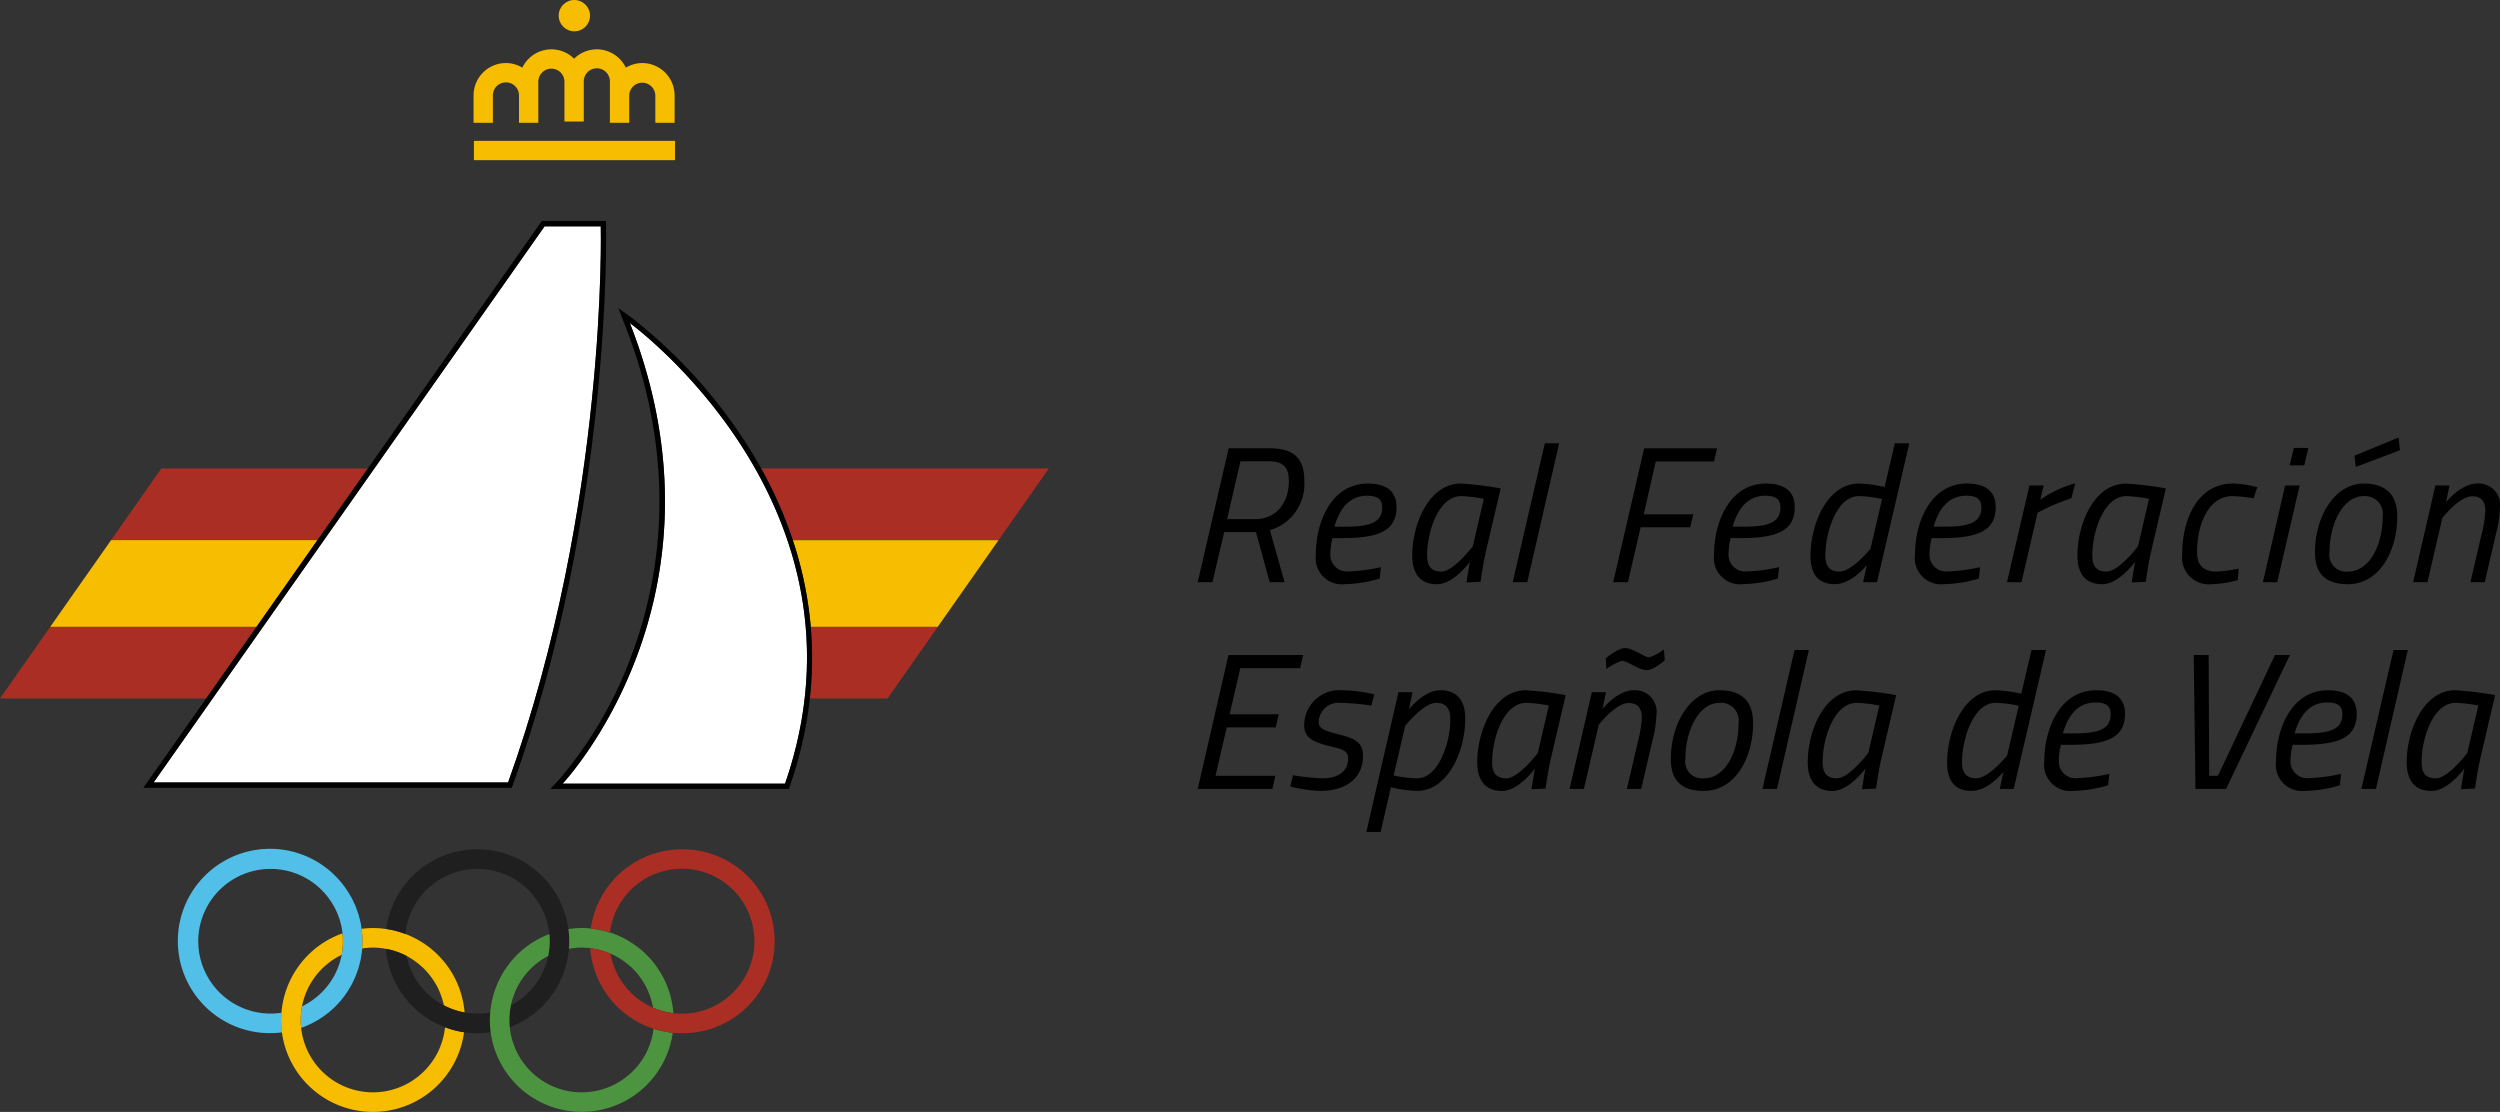 <?xml version="1.0" encoding="UTF-8"?>
<svg xmlns="http://www.w3.org/2000/svg" viewBox="0 0 259.784 115.543">
  <rect x="0" y="0" width="259.784" height="115.543" fill="#333333" stroke="none"/>
  <defs>
    <style>.cls-1{fill:none;}.cls-2{fill:#ab2e24;}.cls-3{fill:#f7bd00;}.cls-4{fill:#fff;}.cls-5{fill:#52bfe8;}.cls-6{fill:#1f1f1f;}.cls-7{fill:#4d9440;}</style>
  </defs>
  <g id="Capa_2" data-name="Capa 2">
    <g id="Capa_1-2" data-name="Capa 1">
      <path class="cls-1" d="M203.879,79.229c0,1.045.443,1.649,1.448,1.649,1.348,0,3.239-2.373,3.239-2.373l1.206-5.169a13.036,13.036,0,0,0-2.414-.3C205.087,73.034,203.879,76.735,203.879,79.229Z"></path>
      <path class="cls-1" d="M133.929,49.983c0-1.508-.643-2.052-2.171-2.052H128.9l-1.388,6.014h2.957C132.583,53.945,133.929,52.275,133.929,49.983Z"></path>
      <path class="cls-1" d="M65.358,97.8q.387.232.75.5c.086.064.173.126.257.193a9.434,9.434,0,0,1,.716.624c.063.061.127.121.189.184a9.736,9.736,0,0,1,.646.73c.09.113.174.23.26.348.142.2.276.4.4.6.048.078.107.148.153.228l-.011.006a9.47,9.47,0,0,1,1.254,4.062,7.519,7.519,0,1,0-6.59-8.381,9.568,9.568,0,0,1,1.781.788C65.232,97.722,65.294,97.763,65.358,97.8Z"></path>
      <path class="cls-1" d="M155.055,79.188c0,1.065.363,1.688,1.488,1.688,1.266,0,3.258-2.633,3.258-2.633l1.146-4.928a15.255,15.255,0,0,0-2.352-.281C156.261,73.034,155.055,76.693,155.055,79.188Z"></path>
      <path class="cls-1" d="M143.629,52.719c0-.885-.562-1.207-1.549-1.207-1.829,0-2.855,1.288-3.417,3.219h1.106C142.4,54.731,143.629,54.287,143.629,52.719Z"></path>
      <path class="cls-1" d="M185.012,52.719c0-.885-.564-1.207-1.55-1.207-1.829,0-2.856,1.288-3.418,3.219h1.106C183.783,54.731,185.012,54.287,185.012,52.719Z"></path>
      <path class="cls-1" d="M189.681,57.746c0,1.046.443,1.649,1.45,1.649,1.346,0,3.237-2.373,3.237-2.373l1.206-5.168a13.036,13.036,0,0,0-2.414-.3C190.889,51.552,189.681,55.252,189.681,57.746Z"></path>
      <path class="cls-1" d="M205.892,52.719c0-.885-.562-1.207-1.548-1.207-1.829,0-2.856,1.288-3.419,3.219h1.107C204.665,54.731,205.892,54.287,205.892,52.719Z"></path>
      <path class="cls-1" d="M189.4,79.188c0,1.065.363,1.688,1.488,1.688,1.266,0,3.258-2.633,3.258-2.633l1.146-4.928a15.236,15.236,0,0,0-2.352-.281C190.6,73.034,189.4,76.693,189.4,79.188Z"></path>
      <path class="cls-1" d="M178.691,73.034c-2.152,0-3.56,2.854-3.56,5.871a1.744,1.744,0,0,0,1.931,1.971c2.212,0,3.6-2.735,3.6-5.752A1.843,1.843,0,0,0,178.691,73.034Z"></path>
      <path class="cls-1" d="M149.221,73.034c-1.287,0-3.2,2.373-3.2,2.373l-1.208,5.169a12.76,12.76,0,0,0,2.415.3c2.292,0,3.479-3.762,3.479-6.135C150.709,73.637,150.265,73.034,149.221,73.034Z"></path>
      <path class="cls-1" d="M39.82,98.551a7.488,7.488,0,0,0-1.052-.083h0a7.5,7.5,0,0,0-1.129.094,9.616,9.616,0,0,1-.127.982c-.007.034-.01.069-.016.1-.043.219-.1.432-.157.645-.025.093-.044.187-.072.279-.05.165-.111.324-.17.485-.05.14-.1.28-.153.417-.045.11-.1.214-.148.322-.084.183-.167.366-.263.545-.029.052-.062.1-.091.154a9.5,9.5,0,0,1-1.563,2.074l0,0a9.577,9.577,0,0,1-3.579,2.249,7.519,7.519,0,0,0,14.954-.067A9.561,9.561,0,0,1,40.092,98.6c-.018,0-.034-.009-.051-.012C39.968,98.572,39.894,98.561,39.82,98.551Z"></path>
      <path class="cls-1" d="M35.5,96.365c-.033-.17-.078-.338-.123-.506-.02-.073-.035-.147-.056-.219-.04-.131-.09-.26-.137-.39-.038-.107-.073-.215-.117-.319s-.083-.179-.124-.269c-.064-.138-.127-.278-.2-.411-.027-.051-.059-.1-.088-.15-.095-.166-.191-.332-.3-.49l-.016-.021a7.551,7.551,0,1,0-5.091,11.648,9.563,9.563,0,0,1,6.34-8.25c-.019-.175-.044-.349-.075-.523C35.507,96.432,35.5,96.4,35.5,96.365Z"></path>
      <path class="cls-1" d="M34.682,101.474c.017-.032.038-.063.055-.095.08-.146.149-.3.218-.451.035-.077.075-.153.107-.231.048-.114.087-.233.129-.35s.089-.239.125-.36c.025-.081.042-.164.064-.246.042-.16.085-.319.117-.481l.006-.037a7.532,7.532,0,0,0-4.121,5.354A7.566,7.566,0,0,0,34.682,101.474Z"></path>
      <path class="cls-1" d="M45.416,102.489c-.04-.077-.084-.151-.127-.226a7.494,7.494,0,0,0-.445-.684c-.064-.088-.128-.176-.2-.261a7.612,7.612,0,0,0-.616-.688c-.06-.059-.125-.113-.187-.17a7.533,7.533,0,0,0-.635-.523c-.056-.042-.11-.086-.168-.126a7.636,7.636,0,0,0-.8-.48,7.546,7.546,0,0,0,3.892,5.146,7.364,7.364,0,0,0-.348-1.166A7.5,7.5,0,0,0,45.416,102.489Z"></path>
      <path class="cls-1" d="M66.532,101.573c-.066-.091-.132-.183-.2-.271a7.532,7.532,0,0,0-.522-.59c-.04-.041-.083-.08-.125-.121q-.278-.267-.579-.5c-.063-.051-.129-.1-.194-.146-.194-.142-.395-.277-.6-.4-.048-.029-.094-.059-.142-.086a7.486,7.486,0,0,0-.724-.358,7.541,7.541,0,0,0,4.418,5.614,7.467,7.467,0,0,0-1.011-2.665C66.749,101.884,66.644,101.726,66.532,101.573Z"></path>
      <path class="cls-1" d="M60.458,98.468a7.555,7.555,0,0,0-1.337.126c-.023.29-.062.576-.111.858-.012.068-.018.137-.031.206-.039.2-.092.392-.143.586-.03.112-.053.225-.087.335-.046.152-.1.3-.155.447s-.105.3-.167.454c-.042.1-.092.2-.137.3-.087.191-.174.382-.274.569-.026.048-.057.094-.085.143a9.477,9.477,0,0,1-1.567,2.082l0,0a9.56,9.56,0,0,1-3.385,2.178,7.518,7.518,0,0,0,14.942.16,9.57,9.57,0,0,1-6.59-8.377,7.373,7.373,0,0,0-.869-.058Z"></path>
      <path class="cls-1" d="M56.179,101.459c.014-.025.031-.049.044-.075.085-.156.159-.319.233-.482.029-.066.063-.13.091-.2.054-.129.1-.262.145-.395.037-.1.077-.208.109-.314s.053-.2.08-.307c.03-.119.062-.237.086-.356a7.542,7.542,0,0,0-3.876,5.139A7.568,7.568,0,0,0,56.179,101.459Z"></path>
      <path class="cls-1" d="M56.983,96.355c-.028-.14-.066-.278-.1-.416-.027-.1-.049-.208-.08-.31s-.072-.207-.108-.31c-.047-.134-.092-.269-.146-.4-.027-.065-.06-.128-.089-.192-.075-.165-.15-.329-.235-.487-.012-.023-.027-.044-.039-.067a7.518,7.518,0,0,0-14.059,2.879c.094.035.189.068.281.106s.2.088.293.133c.161.073.321.148.478.23.1.051.193.1.289.158.165.093.325.192.484.295.073.047.147.093.219.142a9.648,9.648,0,0,1,1.325,1.1l.07.072c.184.186.36.381.529.582l.077.092c.176.216.344.439.5.671l.019.027a9.523,9.523,0,0,1,.856,1.571c.02.048.038.1.058.145.055.135.114.268.163.406l-.012,0a9.486,9.486,0,0,1,.525,2.426,7.149,7.149,0,0,0,2.662,0,9.56,9.56,0,0,1,6.143-8.148c-.016-.161-.043-.32-.069-.48C57.005,96.506,57,96.429,56.983,96.355Z"></path>
      <path class="cls-1" d="M154.191,51.833a15.256,15.256,0,0,0-2.353-.281c-2.334,0-3.54,3.66-3.54,6.153,0,1.066.363,1.688,1.489,1.688,1.266,0,3.258-2.633,3.258-2.633Z"></path>
      <path class="cls-1" d="M217.421,57.705c0,1.066.363,1.688,1.487,1.688,1.267,0,3.258-2.633,3.258-2.633l1.147-4.927a15.236,15.236,0,0,0-2.352-.281C218.627,51.552,217.421,55.212,217.421,57.705Z"></path>
      <path class="cls-1" d="M244,59.4c2.212,0,3.6-2.735,3.6-5.751a1.843,1.843,0,0,0-1.971-2.091c-2.152,0-3.559,2.855-3.559,5.871A1.743,1.743,0,0,0,244,59.4Z"></path>
      <path class="cls-1" d="M241.857,72.993c-1.829,0-2.856,1.288-3.419,3.218h1.107c2.633,0,3.86-.441,3.86-2.012C243.405,73.315,242.843,72.993,241.857,72.993Z"></path>
      <path class="cls-1" d="M251.637,79.188c0,1.065.363,1.688,1.489,1.688,1.267,0,3.258-2.633,3.258-2.633l1.146-4.928a15.256,15.256,0,0,0-2.353-.281C252.843,73.034,251.637,76.693,251.637,79.188Z"></path>
      <path class="cls-1" d="M217.777,72.993c-1.829,0-2.856,1.288-3.418,3.218h1.106c2.633,0,3.862-.441,3.862-2.012C219.327,73.315,218.763,72.993,217.777,72.993Z"></path>
      <polygon class="cls-2" points="26.658 65.132 5.224 65.132 5.224 65.132 5.224 65.132 0 72.577 21.424 72.577 26.658 65.132"></polygon>
      <polygon class="cls-2" points="38.222 48.683 16.767 48.683 11.542 56.128 32.988 56.128 38.222 48.683"></polygon>
      <polygon class="cls-3" points="26.658 65.132 32.988 56.128 11.542 56.128 5.224 65.132 5.224 65.132 26.658 65.132"></polygon>
      <path class="cls-2" d="M84.156,72.577h8.078l5.22-7.445h-13.2A38.086,38.086,0,0,1,84.156,72.577Z"></path>
      <path class="cls-2" d="M79.1,48.683a43.753,43.753,0,0,1,3.28,7.445h21.383l5.221-7.445Z"></path>
      <path class="cls-3" d="M84.249,65.132h13.2l6.313-9H82.384A39.183,39.183,0,0,1,84.249,65.132Z"></path>
      <path class="cls-4" d="M65.449,33.567c11.21,28.626-6.986,47.864-6.986,47.864H81.58C91.58,52.536,65.449,33.567,65.449,33.567Z"></path>
      <path d="M79.1,48.683c-.451-.812-.911-1.585-1.373-2.315A52.873,52.873,0,0,0,65.773,33.12l-1.526-1.107.688,1.755c5.719,14.6,3.551,26.673.725,34.226a42.265,42.265,0,0,1-7.6,13.058l-.879.931h24.79l.129-.371a41.389,41.389,0,0,0,2.054-9.035,38.086,38.086,0,0,0,.093-7.445h0a39.183,39.183,0,0,0-1.865-9A43.753,43.753,0,0,0,79.1,48.683ZM81.58,81.431H58.463s18.2-19.238,6.986-47.864C65.449,33.567,91.58,52.536,81.58,81.431Z"></path>
      <path class="cls-4" d="M15.957,81.311H52.8c10.379-28.9,9.629-57.791,9.629-57.791H56.588Z"></path>
      <path d="M26.658,65.132l-5.234,7.445-5.918,8.417-.612.869H53.185l.131-.365c10.3-28.662,9.669-57.7,9.662-57.992l-.014-.538H56.3l-.166.235L38.222,48.683l-5.234,7.445ZM62.426,23.52s.75,28.9-9.629,57.791H15.957L56.588,23.52Z"></path>
      <path class="cls-3" d="M51.217,9.916a1.357,1.357,0,1,1,2.714,0v2.847h2.007V8.494a1.358,1.358,0,0,1,2.716,0v4.135h2.007V8.494a1.358,1.358,0,1,1,2.715,0v4.269h2.007V9.916a1.358,1.358,0,0,1,2.715,0v2.847H70.1V9.916A3.368,3.368,0,0,0,66.74,6.552a3.33,3.33,0,0,0-1.706.481A3.345,3.345,0,0,0,59.657,6.1a3.345,3.345,0,0,0-5.377.931,3.33,3.33,0,0,0-1.706-.481,3.369,3.369,0,0,0-3.365,3.364v2.847h2.008Z"></path>
      <rect class="cls-3" x="49.246" y="14.637" width="20.895" height="2.007"></rect>
      <circle class="cls-3" cx="59.682" cy="1.628" r="1.628"></circle>
      <path class="cls-5" d="M29.248,105.238A7.516,7.516,0,1,1,34.339,93.59l.016.021c.107.158.2.324.3.49.029.051.061.1.088.15.072.133.135.273.2.411.041.09.087.178.124.269s.079.212.117.319c.047.13.1.259.137.39.021.072.036.146.056.219.045.168.09.336.123.506.007.033.01.067.016.1.031.174.056.348.075.523a7.575,7.575,0,0,1-.085,2.234h0l-.006.037c-.032.162-.075.321-.117.481-.022.082-.039.165-.064.246-.036.121-.083.24-.125.36s-.081.236-.129.35c-.032.078-.072.154-.107.231-.069.152-.138.305-.218.451-.017.032-.038.063-.055.095a7.566,7.566,0,0,1-3.3,3.1,7.252,7.252,0,0,0-.089,2.236,9.577,9.577,0,0,0,3.579-2.249l0,0a9.5,9.5,0,0,0,1.563-2.074c.029-.052.062-.1.091-.154.1-.179.179-.362.263-.545.049-.108.1-.212.148-.322.057-.137.1-.277.153-.417.059-.161.12-.32.17-.485.028-.092.047-.186.072-.279.057-.213.114-.426.157-.645.006-.034.009-.069.016-.1a9.616,9.616,0,0,0,.127-.982h0a9.646,9.646,0,0,0-.062-2.045h0c-.021-.154-.042-.309-.071-.461-.005-.025-.007-.051-.012-.076-.044-.228-.1-.45-.163-.671-.023-.084-.04-.169-.065-.252-.052-.174-.117-.342-.179-.512-.047-.13-.09-.261-.143-.39s-.107-.233-.162-.349c-.08-.174-.158-.348-.249-.518-.034-.062-.074-.121-.109-.183a9.469,9.469,0,0,0-1.547-2.049l0,0a9.578,9.578,0,1,0-5.564,16.225,9.548,9.548,0,0,1-.1-1.3C29.21,105.735,29.229,105.486,29.248,105.238Z"></path>
      <path class="cls-3" d="M38.765,113.509A7.515,7.515,0,0,1,35.5,99.223h0a7.575,7.575,0,0,0,.085-2.234,9.563,9.563,0,0,0-6.34,8.25c-.019.248-.038.5-.038.75a9.55,9.55,0,0,0,19.016,1.268,9.459,9.459,0,0,1-1.979-.51A7.532,7.532,0,0,1,38.765,113.509Z"></path>
      <path class="cls-3" d="M37.634,98.562h0a7.5,7.5,0,0,1,1.129-.094h0a7.488,7.488,0,0,1,1.052.083c.074.01.148.021.221.034.017,0,.033.009.051.012a7.51,7.51,0,0,1,2.148.734,7.636,7.636,0,0,1,.8.48c.058.04.112.084.168.126a7.533,7.533,0,0,1,.635.523c.062.057.127.111.187.17a7.612,7.612,0,0,1,.616.688c.067.085.131.173.2.261a7.494,7.494,0,0,1,.445.684c.043.075.087.149.127.226a7.5,7.5,0,0,1,.368.822,7.364,7.364,0,0,1,.348,1.166,7.512,7.512,0,0,0,2.149.733,9.486,9.486,0,0,0-.525-2.426l.012,0c-.049-.138-.108-.271-.163-.406-.02-.048-.038-.1-.058-.145a9.523,9.523,0,0,0-.856-1.571l-.019-.027c-.158-.232-.326-.455-.5-.671l-.077-.092c-.169-.2-.345-.4-.529-.582l-.07-.072a9.648,9.648,0,0,0-1.325-1.1c-.072-.049-.146-.095-.219-.142-.159-.1-.319-.2-.484-.295-.1-.054-.192-.107-.289-.158-.157-.082-.317-.157-.478-.23-.1-.045-.193-.092-.293-.133s-.187-.071-.281-.106a9.526,9.526,0,0,0-1.978-.515c-.071-.01-.143-.016-.214-.025-.1-.012-.193-.026-.29-.035-.29-.026-.582-.044-.877-.044h0a9.508,9.508,0,0,0-1.189.082h0A9.646,9.646,0,0,1,37.634,98.562Z"></path>
      <path class="cls-6" d="M50.943,105.208a7.524,7.524,0,0,1-8.7-5.877,7.51,7.51,0,0,0-2.148-.734,9.561,9.561,0,0,0,6.155,8.149,9.148,9.148,0,0,0,4.75.509,9.625,9.625,0,0,1-.094-1.267C50.9,105.725,50.922,105.466,50.943,105.208Z"></path>
      <path class="cls-6" d="M42.125,97.053a7.518,7.518,0,0,1,14.059-2.879c.012.023.027.044.039.067.085.158.16.322.235.487.029.064.062.127.089.192.054.13.1.265.146.4.036.1.077.2.108.31s.053.206.08.31c.036.138.074.276.1.416.014.074.022.151.034.225.026.16.053.319.069.48a7.546,7.546,0,0,1-.119,2.273c-.024.119-.056.237-.086.356-.027.1-.049.207-.08.307s-.072.21-.109.314c-.047.133-.091.266-.145.395-.028.067-.062.131-.091.2-.074.163-.148.326-.233.482-.013.026-.03.05-.044.075a7.568,7.568,0,0,1-3.088,3.013,7.532,7.532,0,0,0-.116,2.271,9.56,9.56,0,0,0,3.385-2.178l0,0a9.477,9.477,0,0,0,1.567-2.082c.028-.049.059-.095.085-.143.1-.187.187-.378.274-.569.045-.1.095-.194.137-.3.062-.15.112-.3.167-.454s.109-.3.155-.447c.034-.11.057-.223.087-.335.051-.194.1-.387.143-.586.013-.069.019-.138.031-.206.049-.282.088-.568.111-.858h0a9.666,9.666,0,0,0-.057-2.047h0c-.016-.124-.035-.247-.056-.369-.012-.07-.019-.14-.033-.21-.038-.2-.09-.387-.14-.579-.03-.114-.055-.23-.089-.344-.045-.147-.1-.29-.152-.434s-.107-.313-.171-.467c-.04-.095-.086-.185-.129-.278-.089-.2-.179-.395-.283-.587-.021-.039-.046-.076-.068-.115a9.514,9.514,0,0,0-1.582-2.107l0,0a9.542,9.542,0,0,0-16.213,5.477A9.526,9.526,0,0,1,42.125,97.053Z"></path>
      <path class="cls-7" d="M60.458,113.509a7.516,7.516,0,0,1-3.491-14.176,7.546,7.546,0,0,0,.119-2.273,9.56,9.56,0,0,0-6.143,8.148c-.021.258-.04.517-.04.78a9.549,9.549,0,0,0,19.005,1.33,9.439,9.439,0,0,1-1.991-.415A7.528,7.528,0,0,1,60.458,113.509Z"></path>
      <path class="cls-7" d="M59.121,98.594h0a7.555,7.555,0,0,1,1.337-.126h0a7.373,7.373,0,0,1,.869.058,7.685,7.685,0,0,1,2.84.929c.048.027.094.057.142.086.206.123.407.258.6.4.065.048.131.095.194.146q.3.237.579.5c.042.041.085.08.125.121a7.532,7.532,0,0,1,.522.59c.07.088.136.18.2.271.112.153.217.311.318.473a7.467,7.467,0,0,1,1.011,2.665,7.469,7.469,0,0,0,2.115.567,9.47,9.47,0,0,0-1.254-4.062l.011-.006c-.046-.08-.105-.15-.153-.228-.128-.206-.262-.407-.4-.6-.086-.118-.17-.235-.26-.348a9.736,9.736,0,0,0-.646-.73c-.062-.063-.126-.123-.189-.184a9.434,9.434,0,0,0-.716-.624c-.084-.067-.171-.129-.257-.193q-.363-.267-.75-.5c-.064-.039-.126-.08-.191-.117a9.568,9.568,0,0,0-1.781-.788l0,.019a9.4,9.4,0,0,0-1.991-.419l0-.016c-.309-.03-.621-.047-.937-.047a9.515,9.515,0,0,0-1.391.113h0A9.666,9.666,0,0,1,59.121,98.594Z"></path>
      <path class="cls-2" d="M70.845,88.257a9.56,9.56,0,0,0-9.45,8.224l0,.016a9.4,9.4,0,0,1,1.991.419l0-.019a7.531,7.531,0,1,1,.057,2.2,7.508,7.508,0,0,0-2.116-.571,9.57,9.57,0,0,0,6.59,8.377,9.643,9.643,0,0,0,2.928.463,9.555,9.555,0,1,0,0-19.109Z"></path>
      <path d="M127.213,55.292h3.3L131.94,60.5h1.547l-1.528-5.41a5,5,0,0,0,3.579-5.148c0-2.453-1.246-3.358-3.619-3.358h-4.243L124.458,60.5h1.53Zm1.689-7.361h2.856c1.528,0,2.171.544,2.171,2.052,0,2.292-1.346,3.962-3.458,3.962h-2.957Z"></path>
      <path d="M139.488,55.917c3.76,0,5.629-.745,5.629-3.219,0-1.727-1.166-2.452-2.977-2.452-3.76,0-5.408,3.941-5.408,7.4a2.726,2.726,0,0,0,3.037,3.056,13.31,13.31,0,0,0,3.6-.583l.121-1.186a16.962,16.962,0,0,1-3.317.442,1.729,1.729,0,0,1-1.931-1.83,6.663,6.663,0,0,1,.221-1.628Zm2.592-4.405c.987,0,1.549.322,1.549,1.207,0,1.568-1.227,2.012-3.86,2.012h-1.106C139.225,52.8,140.251,51.512,142.08,51.512Z"></path>
      <path d="M153.849,60.46s.261-1.91.563-3.177l1.529-6.535a35.579,35.579,0,0,0-4.123-.5c-3.4,0-5.068,4.323-5.068,7.46,0,1.851.785,3,2.574,3,1.749,0,3.417-2.332,3.417-2.332-.079.423-.36,2.151-.36,2.151Zm-4.062-1.067c-1.126,0-1.489-.622-1.489-1.688,0-2.493,1.206-6.153,3.54-6.153a15.256,15.256,0,0,1,2.353.281l-1.146,4.927S151.053,59.393,149.787,59.393Z"></path>
      <polygon points="158.7 60.501 162.018 46.062 160.53 46.062 157.191 60.501 158.7 60.501"></polygon>
      <polygon points="178.108 47.952 178.431 46.585 170.85 46.585 167.631 60.501 169.159 60.501 170.487 54.789 175.635 54.789 175.957 53.443 170.809 53.443 172.054 47.952 178.108 47.952"></polygon>
      <path d="M180.869,55.917c3.76,0,5.63-.745,5.63-3.219,0-1.727-1.166-2.452-2.976-2.452-3.761,0-5.41,3.941-5.41,7.4A2.726,2.726,0,0,0,181.15,60.7a13.312,13.312,0,0,0,3.6-.583l.121-1.186a16.964,16.964,0,0,1-3.318.442,1.73,1.73,0,0,1-1.931-1.83,6.666,6.666,0,0,1,.222-1.628Zm2.593-4.405c.986,0,1.55.322,1.55,1.207,0,1.568-1.229,2.012-3.862,2.012h-1.106C180.606,52.8,181.633,51.512,183.462,51.512Z"></path>
      <path d="M195.835,50.606a14,14,0,0,0-2.675-.361c-3.216,0-5.027,4.122-5.027,7.521,0,1.95.865,2.936,2.533,2.936,1.79,0,3.319-1.992,3.319-1.992L193.6,60.5h1.447l3.357-14.439H196.9Zm-1.467,6.416s-1.891,2.373-3.237,2.373c-1.007,0-1.45-.6-1.45-1.649,0-2.494,1.208-6.194,3.479-6.194a13.036,13.036,0,0,1,2.414.3Z"></path>
      <path d="M205.752,58.933a16.978,16.978,0,0,1-3.318.442,1.729,1.729,0,0,1-1.931-1.83,6.666,6.666,0,0,1,.222-1.628h1.026c3.76,0,5.63-.745,5.63-3.219,0-1.727-1.166-2.452-2.977-2.452-3.76,0-5.409,3.941-5.409,7.4a2.725,2.725,0,0,0,3.037,3.056,13.312,13.312,0,0,0,3.6-.583Zm-1.408-7.421c.986,0,1.548.322,1.548,1.207,0,1.568-1.227,2.012-3.86,2.012h-1.107C201.488,52.8,202.515,51.512,204.344,51.512Z"></path>
      <path d="M210.885,50.446,208.552,60.5h1.508l1.67-7.22a21.655,21.655,0,0,1,3.518-1.508l.4-1.548a11.44,11.44,0,0,0-3.639,1.71l.362-1.489Z"></path>
      <path d="M215.873,57.705c0,1.851.784,3,2.575,3,1.748,0,3.417-2.332,3.417-2.332-.08.423-.361,2.151-.361,2.151l1.467-.06s.263-1.91.565-3.177l1.527-6.535a35.579,35.579,0,0,0-4.123-.5C217.542,50.245,215.873,54.568,215.873,57.705Zm7.44-5.872-1.147,4.927s-1.991,2.633-3.258,2.633c-1.124,0-1.487-.622-1.487-1.688,0-2.493,1.206-6.153,3.54-6.153A15.236,15.236,0,0,1,223.313,51.833Z"></path>
      <path d="M232.529,60.279l.1-1.186a15.473,15.473,0,0,1-2.252.3c-1.509,0-2.071-.724-2.071-2.031,0-2.816,1.144-5.812,3.7-5.812a15.236,15.236,0,0,1,2.173.241l.381-1.166a11.146,11.146,0,0,0-2.512-.382c-3.6,0-5.29,3.54-5.29,7.4a2.777,2.777,0,0,0,3.117,3.057A10.663,10.663,0,0,0,232.529,60.279Z"></path>
      <polygon points="239.871 46.544 238.363 46.544 237.92 48.354 239.448 48.354 239.871 46.544"></polygon>
      <polygon points="235.145 60.501 236.634 60.501 238.966 50.446 237.457 50.446 235.145 60.501"></polygon>
      <polygon points="249.246 45.459 244.66 47.35 244.8 48.516 249.385 46.787 249.246 45.459"></polygon>
      <path d="M240.558,57.406c0,2.311,1.206,3.3,3.438,3.3,3.2,0,5.108-3.358,5.108-7.038,0-2.312-1.225-3.418-3.479-3.418C242.61,50.246,240.558,53.664,240.558,57.406Zm5.067-5.853a1.843,1.843,0,0,1,1.971,2.091c0,3.016-1.388,5.751-3.6,5.751a1.743,1.743,0,0,1-1.93-1.971C242.066,54.408,243.473,51.553,245.625,51.553Z"></path>
      <path d="M257.411,50.245c-1.708,0-3.237,1.95-3.237,1.95l.362-1.749h-1.467L250.757,60.5h1.488l1.548-6.676s1.749-2.253,3.1-2.253c.965,0,1.367.563,1.367,1.507a12.148,12.148,0,0,1-.381,2.415L256.708,60.5H258.2l1.186-5.108a11.914,11.914,0,0,0,.4-2.614A2.234,2.234,0,0,0,257.411,50.245Z"></path>
      <polygon points="128.881 69.434 135.096 69.434 135.418 68.066 127.656 68.066 124.458 81.983 132.221 81.983 132.523 80.616 126.308 80.616 127.475 75.588 132.562 75.588 132.884 74.22 127.777 74.22 128.881 69.434"></polygon>
      <path d="M138.88,76.251c-1.468-.382-1.849-.6-1.849-1.267a2.056,2.056,0,0,1,2.272-1.95,27.811,27.811,0,0,1,3.2.281l.3-1.166a16.014,16.014,0,0,0-3.317-.423,3.658,3.658,0,0,0-3.962,3.621c0,1.346.965,1.769,2.654,2.192,1.367.32,1.911.481,1.911,1.287,0,1.387-1.127,2.05-2.654,2.05a22.894,22.894,0,0,1-3.077-.321l-.282,1.166a13.477,13.477,0,0,0,3.178.463c2.433,0,4.383-1.187,4.383-3.66C141.635,77.056,140.67,76.693,138.88,76.251Z"></path>
      <path d="M149.643,71.726c-1.67,0-3.238,1.992-3.238,1.992l.381-1.79h-1.467l-3.337,14.519h1.487l1.065-4.644a13.053,13.053,0,0,0,2.7.382c3.258,0,5.027-4.2,5.027-7.5C152.257,72.833,151.452,71.726,149.643,71.726Zm-2.413,9.152a12.76,12.76,0,0,1-2.415-.3l1.208-5.169s1.911-2.373,3.2-2.373c1.044,0,1.488.6,1.488,1.709C150.709,77.116,149.522,80.878,147.23,80.878Z"></path>
      <path d="M153.506,79.188c0,1.85.785,3,2.575,3,1.749,0,3.418-2.333,3.418-2.333-.081.423-.362,2.153-.362,2.153l1.468-.062s.263-1.91.563-3.177L162.7,72.23a35.459,35.459,0,0,0-4.121-.5C155.176,71.726,153.506,76.051,153.506,79.188Zm7.441-5.873L159.8,78.243s-1.992,2.633-3.258,2.633c-1.125,0-1.488-.623-1.488-1.688,0-2.5,1.206-6.154,3.54-6.154A15.255,15.255,0,0,1,160.947,73.315Z"></path>
      <path d="M171.388,68.308c-.523,0-1.669-.964-2.533-.964-.746,0-1.992,1.066-1.992,1.066l.061,1.125a4.968,4.968,0,0,1,1.608-.865c.583,0,1.77.965,2.575.965.743,0,1.89-1.025,1.89-1.025l-.1-1.127A5.022,5.022,0,0,1,171.388,68.308Z"></path>
      <path d="M169.759,71.726c-1.71,0-3.238,1.952-3.238,1.952l.361-1.75h-1.467L163.1,81.983h1.488l1.549-6.676s1.748-2.252,3.1-2.252c.965,0,1.367.563,1.367,1.509a12.13,12.13,0,0,1-.381,2.412l-1.168,5.007h1.488l1.187-5.107a11.993,11.993,0,0,0,.4-2.614A2.236,2.236,0,0,0,169.759,71.726Z"></path>
      <path d="M178.691,71.726c-3.016,0-5.068,3.419-5.068,7.16,0,2.313,1.206,3.3,3.439,3.3,3.2,0,5.108-3.358,5.108-7.039C182.17,72.832,180.944,71.726,178.691,71.726Zm-1.629,9.15a1.744,1.744,0,0,1-1.931-1.971c0-3.017,1.408-5.871,3.56-5.871a1.843,1.843,0,0,1,1.971,2.09C180.662,78.141,179.274,80.876,177.062,80.876Z"></path>
      <polygon points="186.478 67.545 183.141 81.983 184.649 81.983 187.966 67.545 186.478 67.545"></polygon>
      <path d="M187.848,79.188c0,1.85.784,3,2.573,3,1.75,0,3.419-2.333,3.419-2.333-.08.423-.361,2.153-.361,2.153l1.467-.062s.263-1.91.564-3.177l1.527-6.535a35.454,35.454,0,0,0-4.122-.5C189.517,71.726,187.848,76.051,187.848,79.188Zm7.44-5.873-1.146,4.928s-1.992,2.633-3.258,2.633c-1.125,0-1.488-.623-1.488-1.688,0-2.5,1.206-6.154,3.54-6.154A15.236,15.236,0,0,1,195.288,73.315Z"></path>
      <path d="M211.1,67.545l-1.066,4.544a13.933,13.933,0,0,0-2.675-.363c-3.217,0-5.027,4.124-5.027,7.521,0,1.952.864,2.938,2.533,2.938,1.79,0,3.319-1.992,3.319-1.992l-.382,1.79h1.448l3.358-14.438Zm-2.533,10.96s-1.891,2.373-3.239,2.373c-1,0-1.448-.6-1.448-1.649,0-2.494,1.208-6.195,3.479-6.195a13.036,13.036,0,0,1,2.414.3Z"></path>
      <path d="M217.838,71.726c-3.76,0-5.408,3.942-5.408,7.4a2.724,2.724,0,0,0,3.035,3.056,13.312,13.312,0,0,0,3.6-.583l.121-1.187a16.928,16.928,0,0,1-3.318.443,1.73,1.73,0,0,1-1.931-1.829,6.689,6.689,0,0,1,.222-1.631h1.026c3.76,0,5.631-.743,5.631-3.217C220.815,72.451,219.648,71.726,217.838,71.726Zm-2.373,4.485h-1.106c.562-1.93,1.589-3.218,3.418-3.218.986,0,1.55.322,1.55,1.206C219.327,75.77,218.1,76.211,215.465,76.211Z"></path>
      <polygon points="236.404 68.066 230.472 80.616 229.566 80.616 229.508 68.066 227.958 68.066 228.139 81.983 231.316 81.983 237.952 68.066 236.404 68.066"></polygon>
      <path d="M241.918,71.726c-3.761,0-5.409,3.942-5.409,7.4a2.725,2.725,0,0,0,3.036,3.056,13.312,13.312,0,0,0,3.6-.583l.121-1.187a16.928,16.928,0,0,1-3.318.443,1.73,1.73,0,0,1-1.931-1.829,6.689,6.689,0,0,1,.222-1.631h1.026c3.76,0,5.63-.743,5.63-3.217C244.894,72.451,243.728,71.726,241.918,71.726Zm-2.373,4.485h-1.107c.563-1.93,1.59-3.218,3.419-3.218.986,0,1.548.322,1.548,1.206C243.405,75.77,242.178,76.211,239.545,76.211Z"></path>
      <polygon points="248.719 67.545 245.38 81.983 246.89 81.983 250.207 67.545 248.719 67.545"></polygon>
      <path d="M250.089,79.188c0,1.85.785,3,2.575,3,1.748,0,3.418-2.333,3.418-2.333C256,80.274,255.72,82,255.72,82l1.468-.062s.262-1.91.564-3.177l1.528-6.535a35.512,35.512,0,0,0-4.123-.5C251.758,71.726,250.089,76.051,250.089,79.188Zm7.441-5.873-1.146,4.928s-1.991,2.633-3.258,2.633c-1.126,0-1.489-.623-1.489-1.688,0-2.5,1.206-6.154,3.54-6.154A15.256,15.256,0,0,1,257.53,73.315Z"></path>
    </g>
  </g>
</svg>

